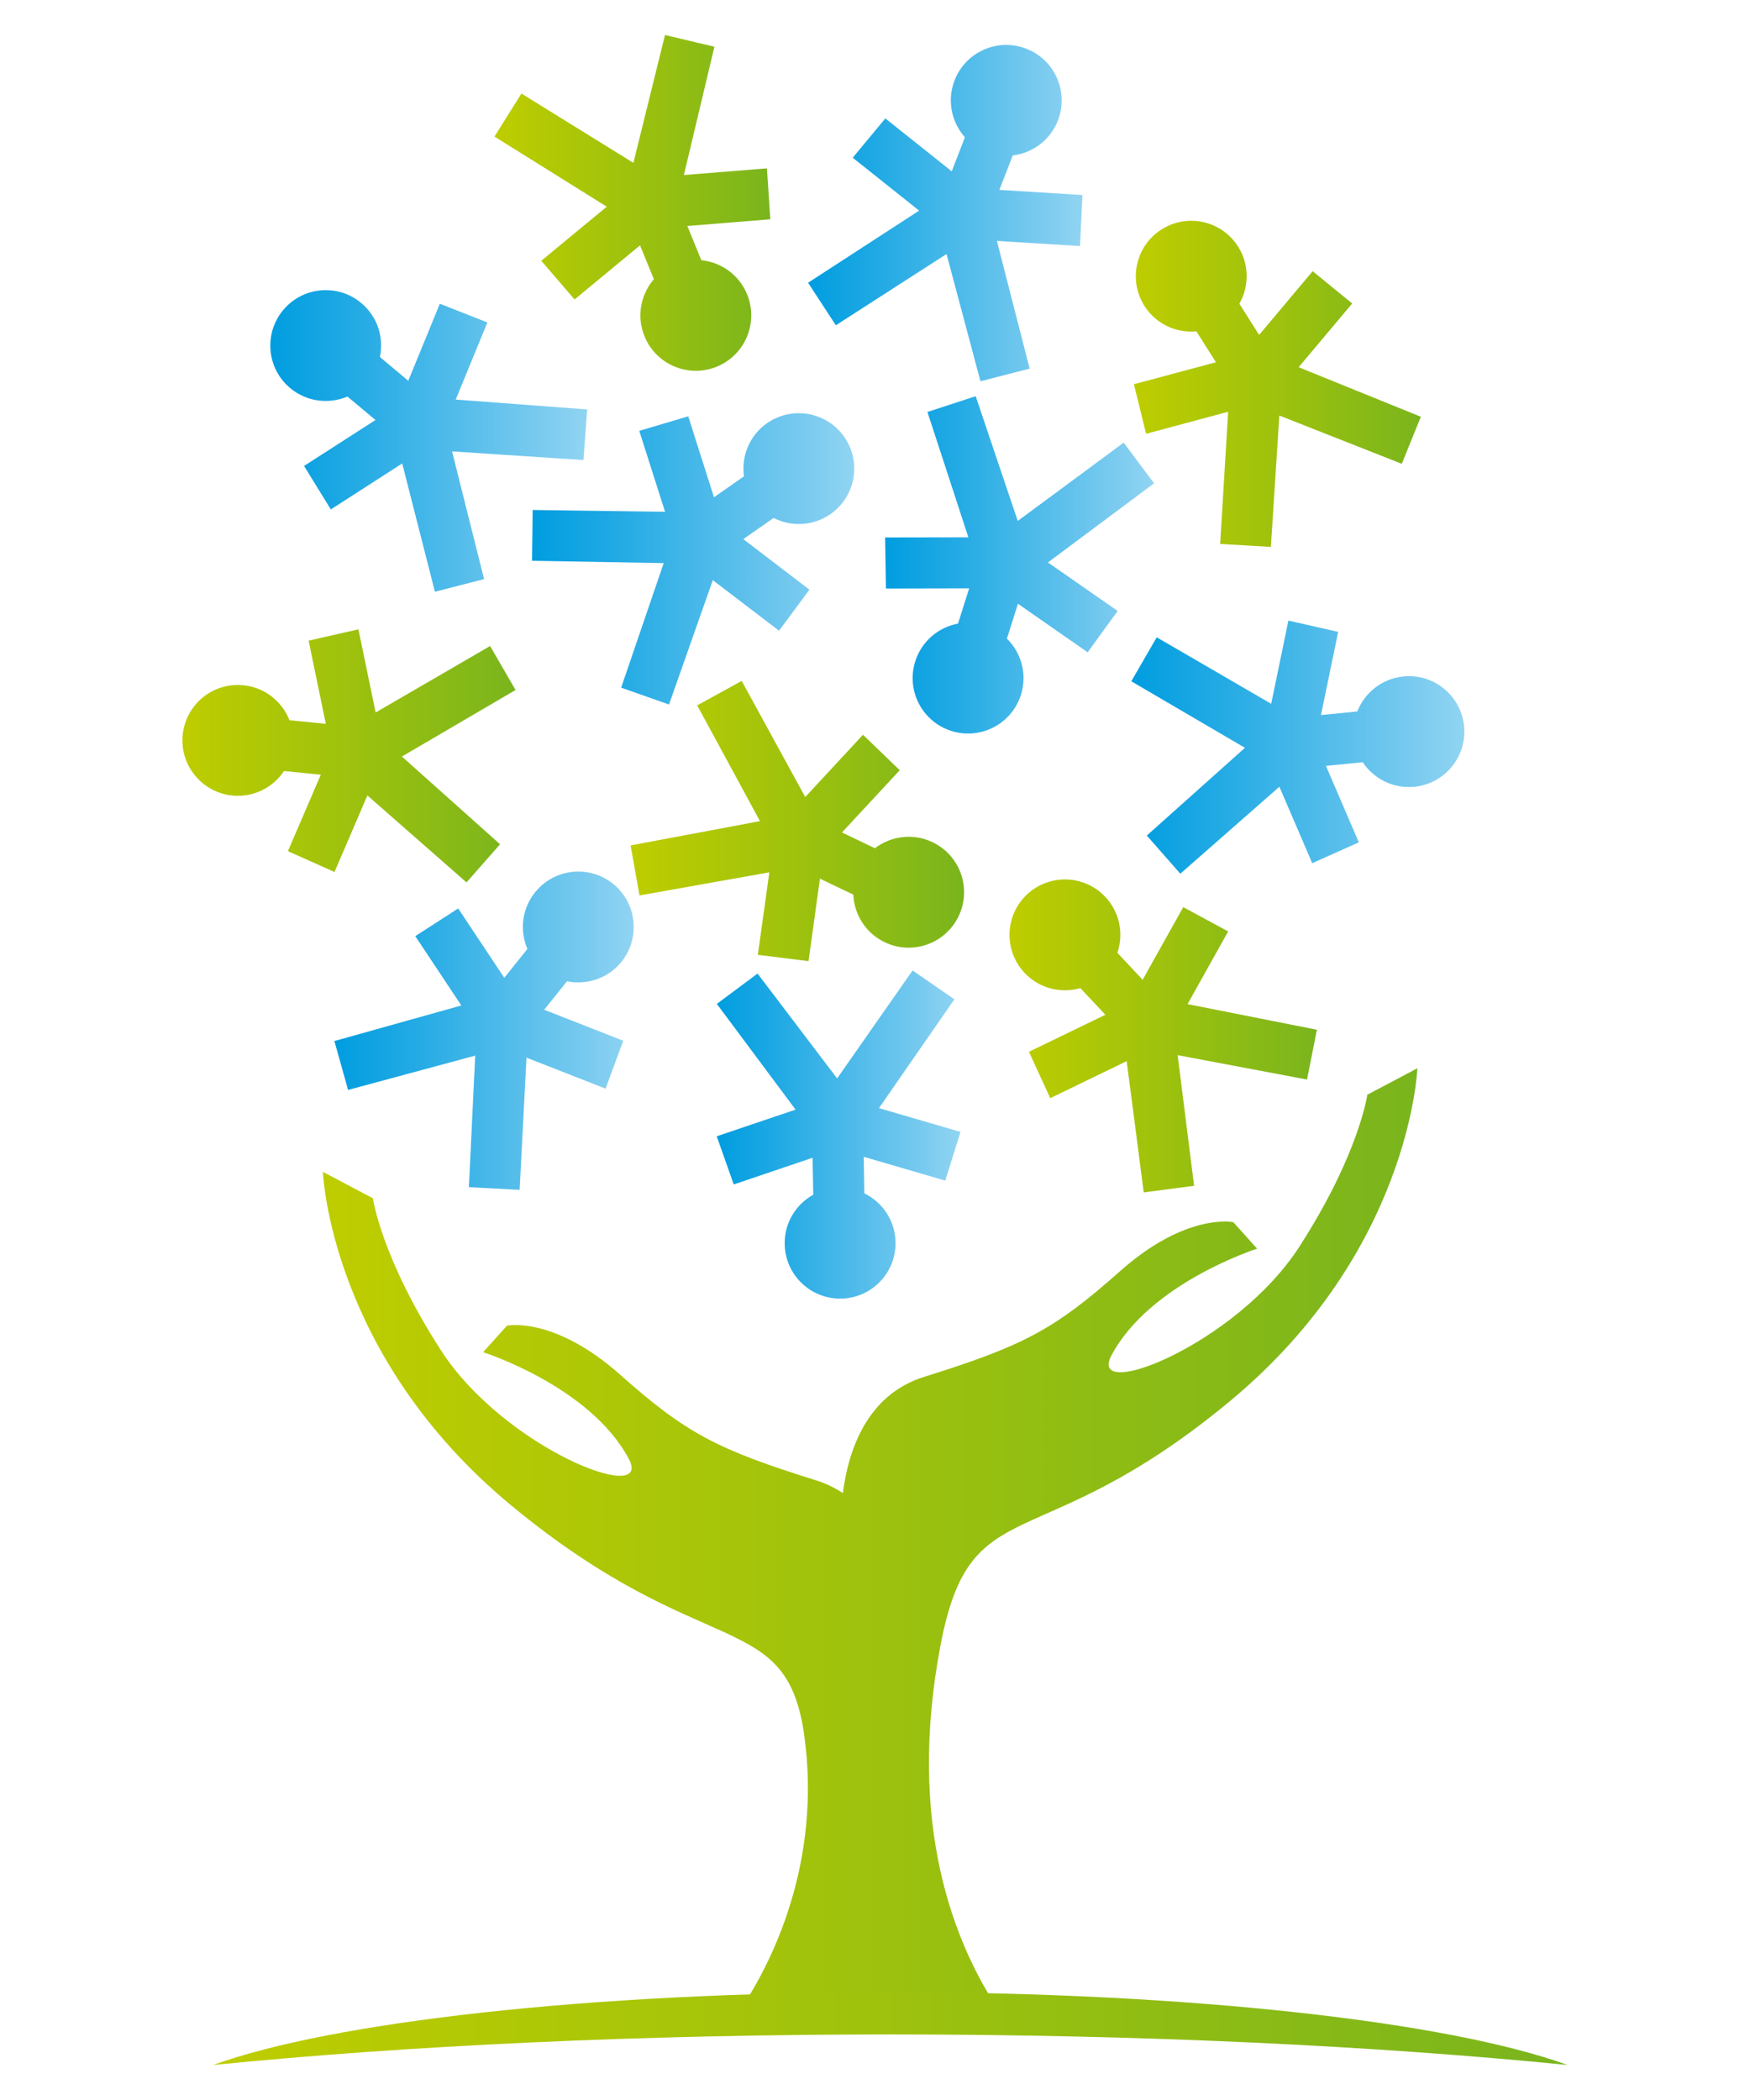 <?xml version="1.0" encoding="utf-8"?>
<!-- Generator: Adobe Illustrator 22.0.1, SVG Export Plug-In . SVG Version: 6.00 Build 0)  -->
<svg version="1.1" id="レイヤー_1" xmlns="http://www.w3.org/2000/svg" xmlns:xlink="http://www.w3.org/1999/xlink" x="0px"
	 y="0px" viewBox="0 0 50 60" style="enable-background:new 0 0 50 60;" xml:space="preserve">
<style type="text/css">
	.st0{fill:url(#SVGID_1_);}
	.st1{fill:url(#SVGID_2_);}
	.st2{fill:url(#SVGID_3_);}
	.st3{fill:url(#SVGID_4_);}
	.st4{fill:url(#SVGID_5_);}
	.st5{fill:url(#SVGID_6_);}
	.st6{fill:url(#SVGID_7_);}
	.st7{fill:url(#SVGID_8_);}
	.st8{fill:url(#SVGID_9_);}
	.st9{fill:url(#SVGID_10_);}
	.st10{fill:url(#SVGID_11_);}
	.st11{fill:url(#SVGID_12_);}
	.st12{fill:url(#SVGID_13_);}
	.st13{fill:url(#SVGID_14_);}
</style>
<g>
	<g>
		<g>
			<linearGradient id="SVGID_1_" gradientUnits="userSpaceOnUse" x1="9.226" y1="44.036" x2="40.496" y2="44.036">
				<stop  offset="0" style="stop-color:#BECD00"/>
				<stop  offset="0.524" style="stop-color:#9CC10E"/>
				<stop  offset="1" style="stop-color:#7AB51D"/>
			</linearGradient>
			<path class="st0" d="M14.592,43c5.529,4.579,7.889,2.879,8.393,6.628c0.478,3.54-0.884,6.44-1.925,7.922h7.552
				c-1.363-1.992-2.712-5.438-1.74-10.544c0.864-4.536,2.728-2.385,8.257-6.963c5.178-4.288,5.367-9.521,5.367-9.521
				l-1.43,0.756c0,0-0.234,1.693-1.942,4.342c-1.806,2.803-6.093,4.467-5.367,3.102
				c1.106-2.077,4.161-3.045,4.161-3.045l-0.681-0.758c0,0-1.341-0.283-3.237,1.402
				c-1.896,1.685-2.779,2.135-5.602,3.02c-1.619,0.508-2.155,2.074-2.317,3.319
				c-0.222-0.148-0.473-0.272-0.758-0.362c-2.822-0.884-3.706-1.334-5.602-3.019c-1.896-1.685-3.236-1.403-3.236-1.403
				l-0.682,0.758c0,0,3.055,0.969,4.161,3.045c0.727,1.366-3.561-0.299-5.367-3.101
				c-1.708-2.649-1.943-4.342-1.943-4.342l-1.429-0.755C9.226,33.48,9.415,38.712,14.592,43z"/>
			<linearGradient id="SVGID_2_" gradientUnits="userSpaceOnUse" x1="6.089" y1="57.96" x2="44.788" y2="57.96">
				<stop  offset="0" style="stop-color:#BECD00"/>
				<stop  offset="0.524" style="stop-color:#9CC10E"/>
				<stop  offset="1" style="stop-color:#7AB51D"/>
			</linearGradient>
			<path class="st1" d="M25.439,58.127c7.169,0,13.828,0.322,19.349,0.873c-3.377-1.228-10.769-2.081-19.349-2.081
				c-8.581,0-15.972,0.853-19.35,2.081C11.61,58.449,18.269,58.127,25.439,58.127z"/>
		</g>
		<linearGradient id="SVGID_3_" gradientUnits="userSpaceOnUse" x1="23.089" y1="6.088" x2="30.928" y2="6.088">
			<stop  offset="0" style="stop-color:#009DE0"/>
			<stop  offset="0.262" style="stop-color:#22AAE4"/>
			<stop  offset="0.839" style="stop-color:#78CAEF"/>
			<stop  offset="1" style="stop-color:#91D4F2"/>
		</linearGradient>
		<path class="st2" d="M30.857,7.03l0.071-1.457l-2.374-0.148l0.382-0.984c0.563-0.067,1.071-0.434,1.29-0.999
			c0.317-0.815-0.087-1.733-0.902-2.05c-0.815-0.317-1.733,0.087-2.05,0.902
			c-0.224,0.575-0.088,1.198,0.296,1.628l-0.378,0.973l-1.897-1.512l-0.932,1.123l1.898,1.512l-3.173,2.06
			l0.793,1.216l3.163-2.036l0.969,3.635l1.406-0.361l-0.936-3.649L30.857,7.03z"/>
		<linearGradient id="SVGID_4_" gradientUnits="userSpaceOnUse" x1="32.396" y1="10.967" x2="40.595" y2="10.967">
			<stop  offset="0" style="stop-color:#BECD00"/>
			<stop  offset="0.524" style="stop-color:#9CC10E"/>
			<stop  offset="1" style="stop-color:#7AB51D"/>
		</linearGradient>
		<path class="st3" d="M38.634,8.671l-1.129-0.923l-1.53,1.821L35.41,8.677c0.281-0.492,0.287-1.119-0.036-1.631
			c-0.467-0.739-1.445-0.96-2.185-0.492c-0.739,0.467-0.959,1.445-0.492,2.185c0.329,0.52,0.911,0.782,1.486,0.729
			l0.558,0.882l-2.344,0.628l0.349,1.416l2.344-0.629l-0.228,3.776l1.449,0.085l0.241-3.754l3.499,1.38l0.544-1.345
			l-3.491-1.415L38.634,8.671z"/>
		<linearGradient id="SVGID_5_" gradientUnits="userSpaceOnUse" x1="32.321" y1="21.345" x2="41.838" y2="21.345">
			<stop  offset="0" style="stop-color:#009DE0"/>
			<stop  offset="0.262" style="stop-color:#22AAE4"/>
			<stop  offset="0.839" style="stop-color:#78CAEF"/>
			<stop  offset="1" style="stop-color:#91D4F2"/>
		</linearGradient>
		<path class="st4" d="M37.492,24.662l1.332-0.595l-0.94-2.185l1.052-0.103c0.314,0.472,0.871,0.759,1.474,0.7
			c0.871-0.086,1.507-0.861,1.421-1.731c-0.086-0.871-0.861-1.507-1.732-1.421
			c-0.613,0.061-1.108,0.464-1.319,1.001l-1.038,0.102l0.491-2.376l-1.422-0.323l-0.491,2.377l-3.271-1.899
			l-0.726,1.256l3.247,1.901l-2.804,2.507l0.957,1.09l2.831-2.485L37.492,24.662z"/>
		<linearGradient id="SVGID_6_" gradientUnits="userSpaceOnUse" x1="28.842" y1="29.599" x2="37.625" y2="29.599">
			<stop  offset="0" style="stop-color:#BECD00"/>
			<stop  offset="0.524" style="stop-color:#9CC10E"/>
			<stop  offset="1" style="stop-color:#7AB51D"/>
		</linearGradient>
		<path class="st5" d="M35.09,26.612l-1.283-0.694l-1.16,2.076l-0.722-0.771c0.183-0.536,0.072-1.153-0.343-1.595
			c-0.598-0.638-1.6-0.671-2.238-0.073c-0.638,0.599-0.671,1.601-0.072,2.24c0.421,0.449,1.043,0.596,1.596,0.437
			l0.714,0.761l-2.184,1.058l0.609,1.325l2.184-1.058l0.487,3.751l1.439-0.189l-0.47-3.733l3.697,0.697l0.281-1.423
			l-3.695-0.732L35.09,26.612z"/>
		<linearGradient id="SVGID_7_" gradientUnits="userSpaceOnUse" x1="20.478" y1="32.415" x2="27.443" y2="32.415">
			<stop  offset="0" style="stop-color:#009DE0"/>
			<stop  offset="0.262" style="stop-color:#22AAE4"/>
			<stop  offset="0.839" style="stop-color:#78CAEF"/>
			<stop  offset="1" style="stop-color:#91D4F2"/>
		</linearGradient>
		<path class="st6" d="M20.478,32.465l0.486,1.376l2.253-0.762l0.019,1.056c-0.496,0.275-0.827,0.806-0.816,1.413
			c0.016,0.875,0.738,1.571,1.612,1.555c0.875-0.015,1.571-0.737,1.555-1.612c-0.011-0.616-0.373-1.142-0.891-1.395
			l-0.018-1.044l2.329,0.68l0.436-1.392l-2.33-0.679l2.155-3.109l-1.194-0.824l-2.156,3.084l-2.274-2.996
			l-1.163,0.867l2.25,3.021L20.478,32.465z"/>
		<linearGradient id="SVGID_8_" gradientUnits="userSpaceOnUse" x1="18.015" y1="23.459" x2="27.546" y2="23.459">
			<stop  offset="0" style="stop-color:#BECD00"/>
			<stop  offset="0.524" style="stop-color:#9CC10E"/>
			<stop  offset="1" style="stop-color:#7AB51D"/>
		</linearGradient>
		<path class="st7" d="M21.653,27.281l1.448,0.18l0.326-2.356l0.953,0.455c0.025,0.566,0.352,1.1,0.898,1.361
			c0.789,0.378,1.735,0.044,2.112-0.746c0.378-0.789,0.044-1.735-0.746-2.112
			c-0.555-0.266-1.188-0.178-1.646,0.173l-0.942-0.451l1.651-1.779l-1.05-1.013l-1.65,1.78l-1.816-3.318
			l-1.271,0.699l1.794,3.307l-3.697,0.694l0.255,1.429l3.709-0.66L21.653,27.281z"/>
		<linearGradient id="SVGID_9_" gradientUnits="userSpaceOnUse" x1="14.126" y1="5.797" x2="22.009" y2="5.797">
			<stop  offset="0" style="stop-color:#BECD00"/>
			<stop  offset="0.524" style="stop-color:#9CC10E"/>
			<stop  offset="1" style="stop-color:#7AB51D"/>
		</linearGradient>
		<path class="st8" d="M21.912,4.81l0.097,1.455L19.638,6.457l0.4,0.978c0.564,0.057,1.078,0.414,1.308,0.975
			c0.332,0.809-0.056,1.734-0.866,2.066c-0.809,0.331-1.734-0.056-2.065-0.866
			c-0.234-0.57-0.109-1.196,0.267-1.633L18.286,7.01l-1.87,1.546l-0.951-1.105l1.871-1.546l-3.209-2.003
			l0.771-1.229l3.199,1.98L19,1l1.411,0.336L19.54,5.001L21.912,4.81z"/>
		<linearGradient id="SVGID_10_" gradientUnits="userSpaceOnUse" x1="5.212" y1="21.597" x2="14.729" y2="21.597">
			<stop  offset="0" style="stop-color:#BECD00"/>
			<stop  offset="0.524" style="stop-color:#9CC10E"/>
			<stop  offset="1" style="stop-color:#7AB51D"/>
		</linearGradient>
		<path class="st9" d="M9.557,24.914l-1.331-0.595l0.94-2.185l-1.052-0.104c-0.313,0.472-0.87,0.759-1.473,0.7
			c-0.87-0.086-1.507-0.861-1.421-1.731c0.086-0.871,0.86-1.507,1.731-1.421
			c0.613,0.06,1.109,0.463,1.319,1l1.039,0.103l-0.491-2.377l1.423-0.323l0.491,2.376l3.271-1.899
			l0.727,1.256l-3.247,1.901l2.804,2.507l-0.958,1.09l-2.832-2.485L9.557,24.914z"/>
		<linearGradient id="SVGID_11_" gradientUnits="userSpaceOnUse" x1="9.555" y1="29.449" x2="18.106" y2="29.449">
			<stop  offset="0" style="stop-color:#009DE0"/>
			<stop  offset="0.262" style="stop-color:#22AAE4"/>
			<stop  offset="0.839" style="stop-color:#78CAEF"/>
			<stop  offset="1" style="stop-color:#91D4F2"/>
		</linearGradient>
		<path class="st10" d="M11.865,26.747l1.226-0.791l1.317,1.981l0.66-0.824c-0.223-0.521-0.16-1.145,0.219-1.617
			c0.547-0.683,1.544-0.793,2.227-0.246c0.682,0.547,0.792,1.544,0.245,2.227c-0.385,0.48-0.994,0.675-1.558,0.559
			l-0.653,0.814l2.259,0.886l-0.505,1.368l-2.26-0.886l-0.195,3.778l-1.45-0.077l0.18-3.758L9.945,31.141
			l-0.391-1.397l3.627-1.016L11.865,26.747z"/>
		<linearGradient id="SVGID_12_" gradientUnits="userSpaceOnUse" x1="25.289" y1="16.139" x2="32.972" y2="16.139">
			<stop  offset="0" style="stop-color:#009DE0"/>
			<stop  offset="0.262" style="stop-color:#22AAE4"/>
			<stop  offset="0.839" style="stop-color:#78CAEF"/>
			<stop  offset="1" style="stop-color:#91D4F2"/>
		</linearGradient>
		<path class="st11" d="M25.289,15.356l0.024,1.459l2.378-0.005l-0.319,1.007c-0.557,0.103-1.04,0.502-1.222,1.079
			c-0.264,0.835,0.198,1.724,1.032,1.988c0.834,0.264,1.724-0.198,1.988-1.032
			c0.186-0.588,0.01-1.202-0.401-1.606l0.315-0.996l1.992,1.387l0.857-1.181l-1.992-1.386l3.033-2.261l-0.869-1.162
			l-3.026,2.237l-1.202-3.564l-1.379,0.451l1.17,3.581L25.289,15.356z"/>
		<linearGradient id="SVGID_13_" gradientUnits="userSpaceOnUse" x1="7.723" y1="12.598" x2="16.779" y2="12.598">
			<stop  offset="0" style="stop-color:#009DE0"/>
			<stop  offset="0.262" style="stop-color:#22AAE4"/>
			<stop  offset="0.839" style="stop-color:#78CAEF"/>
			<stop  offset="1" style="stop-color:#91D4F2"/>
		</linearGradient>
		<path class="st12" d="M13.925,9.213l-1.358-0.535l-0.902,2.201l-0.81-0.678c0.117-0.554-0.067-1.153-0.532-1.542
			C9.653,8.097,8.654,8.186,8.093,8.857c-0.562,0.671-0.473,1.67,0.197,2.231c0.473,0.395,1.107,0.467,1.637,0.242
			l0.801,0.67l-2.041,1.313l0.765,1.242l2.04-1.313l0.934,3.665l1.405-0.361l-0.915-3.649l3.753,0.247
			l0.108-1.446l-3.756-0.282L13.925,9.213z"/>
		<linearGradient id="SVGID_14_" gradientUnits="userSpaceOnUse" x1="15.202" y1="15.966" x2="24.407" y2="15.966">
			<stop  offset="0" style="stop-color:#009DE0"/>
			<stop  offset="0.262" style="stop-color:#22AAE4"/>
			<stop  offset="0.839" style="stop-color:#78CAEF"/>
			<stop  offset="1" style="stop-color:#91D4F2"/>
		</linearGradient>
		<path class="st13" d="M22.258,18.02l0.869-1.172l-1.89-1.444l0.866-0.605c0.504,0.257,1.131,0.235,1.627-0.112
			c0.717-0.501,0.892-1.489,0.391-2.205c-0.501-0.717-1.489-0.891-2.206-0.391
			c-0.505,0.354-0.739,0.948-0.659,1.518l-0.856,0.599l-0.736-2.313l-1.399,0.415l0.737,2.313l-3.783-0.052
			l-0.018,1.451l3.762,0.067l-1.216,3.559l1.368,0.481l1.251-3.553L22.258,18.02z"/>
	</g>
</g>
</svg>
